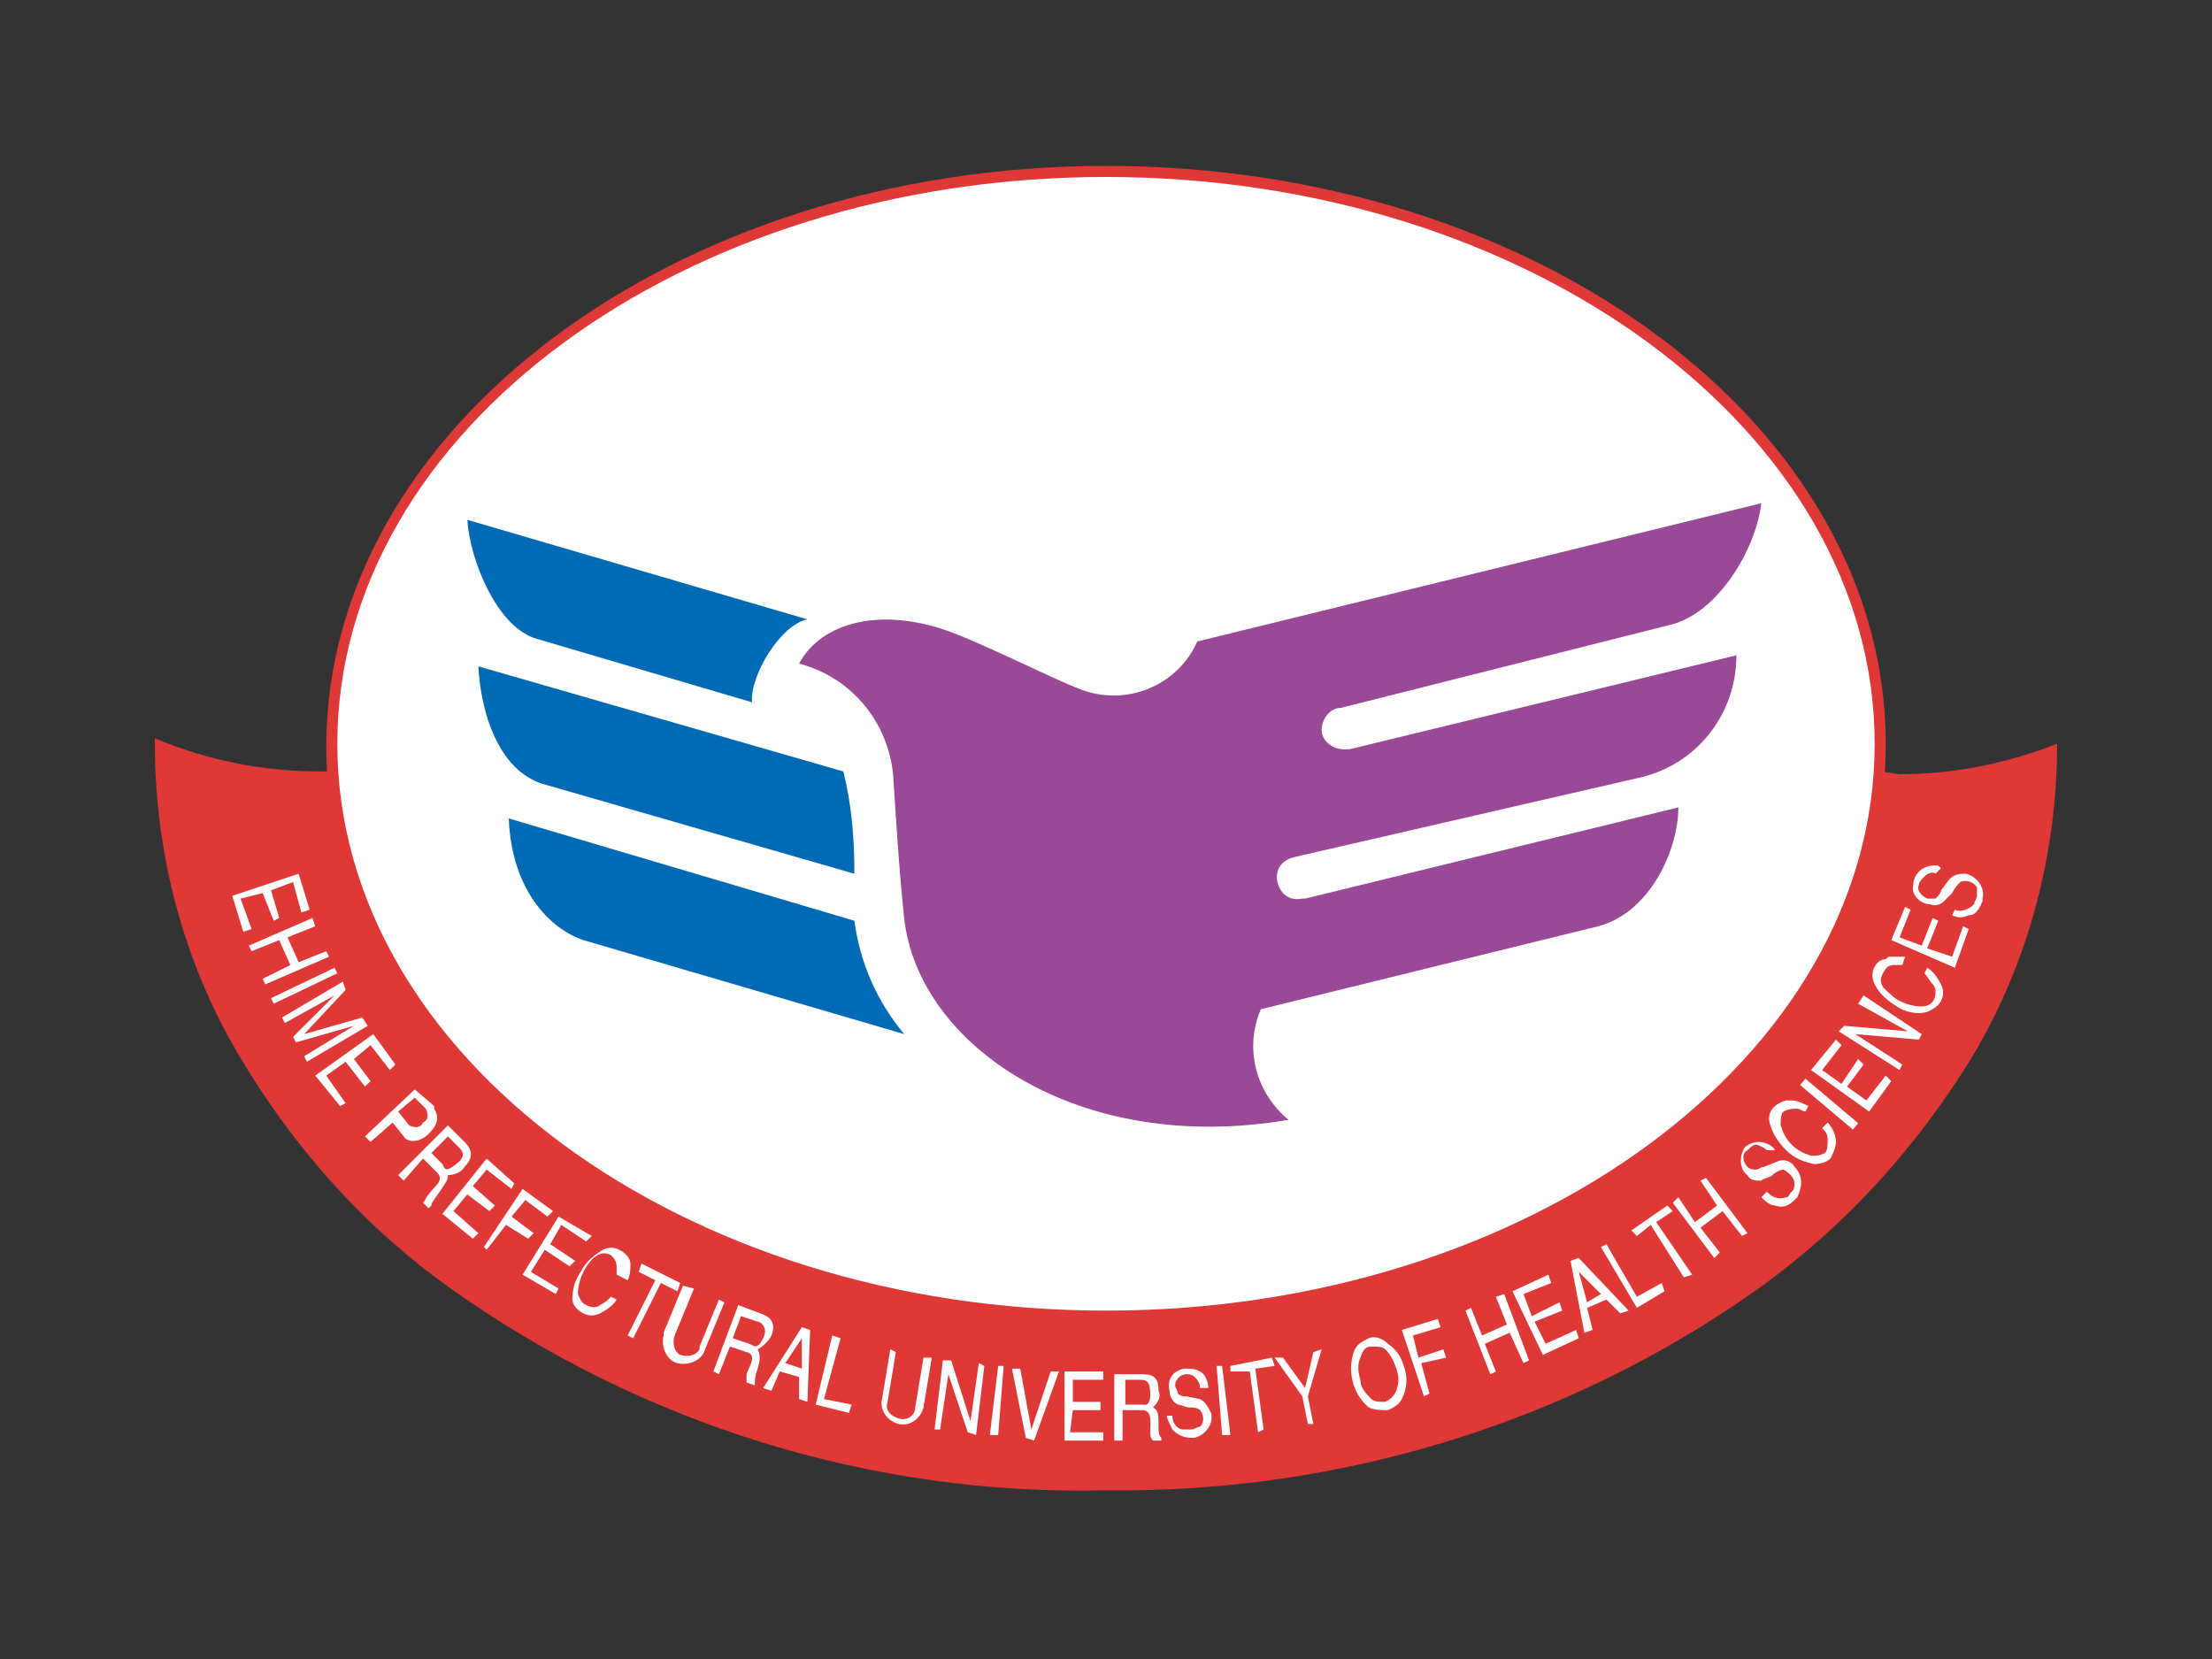 <?xml version="1.0" encoding="utf-8"?>
<!-- Generator: Adobe Illustrator 24.2.3, SVG Export Plug-In . SVG Version: 6.00 Build 0)  -->
<svg version="1.1" id="レイヤー_1" xmlns="http://www.w3.org/2000/svg" xmlns:xlink="http://www.w3.org/1999/xlink" x="0px"
	 y="0px" viewBox="0 0 80 60" style="enable-background:new 0 0 80 60;" xml:space="preserve">
<rect x="0" y="0" width="80" height="60" fill="#333333" stroke="none"/>
<style type="text/css">
	.st0{fill:#DE3837;}
	.st1{fill:#FFFFFF;}
	.st2{fill:#994995;}
	.st3{fill:#006AB4;}
</style>
<g id="レイヤー_2_1_">
	<g id="レイヤー_1-2">
		<path class="st0" d="M68,27.9c-0.7,11-13,19.7-28,19.7s-27.3-8.7-28-19.7h-0.4c-2.1,0-4.1-0.4-6-1.2v0.2c0,3.9,1,7.8,3,11.2
			c2,3.4,4.6,6.3,7.7,8.5c6.9,4.9,15.2,7.5,23.7,7.3c8.4,0.1,16.7-2.4,23.6-7.3c3.2-2.3,5.8-5.2,7.8-8.5c2-3.4,3-7.3,3-11.2v0
			c-1.8,0.7-3.7,1.1-5.7,1.1L68,27.9"/>
		<path class="st1" d="M68,26.9c0,11.5-12.5,20.7-28,20.7s-28-9.3-28-20.7S24.5,6.2,40,6.2S68,15.5,68,26.9"/>
		<path class="st0" d="M40,47.9c-15.6,0-28.2-9.4-28.2-20.9S24.4,6,40,6s28.2,9.4,28.2,20.9S55.6,47.9,40,47.9z M40,6.4
			c-15.3,0-27.8,9.2-27.8,20.5S24.7,47.4,40,47.4s27.8-9.2,27.8-20.5S55.3,6.4,40,6.4z"/>
		<polygon class="st1" points="10.8,31.6 11.2,32.9 10.9,33 10.6,31.9 9.8,32.2 10.1,33.2 9.9,33.3 9.5,32.3 8.7,32.5 9.1,33.6 
			8.8,33.7 8.4,32.4 		"/>
		<polygon class="st1" points="10.5,34.9 10.1,34 9.1,34.4 9,34.2 11.3,33.2 11.4,33.5 10.4,33.9 10.8,34.8 11.8,34.4 11.9,34.6 
			9.6,35.6 9.5,35.4 		"/>
		<polygon class="st1" points="12.1,35 12.2,35.2 9.9,36.3 9.8,36.1 		"/>
		<polygon class="st1" points="10.6,37.5 12.1,36 10.3,37 10.2,36.8 12.4,35.5 12.5,35.8 11,37.4 13.1,36.8 13.3,37.1 11.1,38.4 
			11,38.2 12.8,37.1 10.7,37.7 		"/>
		<polygon class="st1" points="13.5,37.4 14.3,38.5 14.1,38.7 13.4,37.8 12.8,38.3 13.4,39.1 13.2,39.3 12.5,38.4 11.8,38.9 
			12.5,39.9 12.3,40 11.4,38.9 		"/>
		<path class="st1" d="M15,39.7l0.4,0.4c0.1,0.2,0.1,0.4-0.1,0.5c0,0,0,0,0,0c-0.1,0.2-0.3,0.2-0.5,0.1l-0.4-0.5L15,39.7z
			 M13.2,41.1l0.2,0.2l0.8-0.7l0.4,0.5c0.1,0.2,0.6,0.3,1-0.2c0.2-0.2,0.3-0.5,0.1-0.8c0,0,0,0,0-0.1L15,39.4L13.2,41.1"/>
		<path class="st1" d="M16.6,41.5c0.1,0.1,0.3,0.3-0.1,0.6s-0.4,0.2-0.5,0l-0.4-0.4l0.6-0.6L16.6,41.5z M14.4,42.5l0.2,0.2l0.7-0.8
			l0.5,0.5c0.3,0.3-0.1,0.5-0.3,0.8c-0.1,0.1-0.1,0.2-0.2,0.3l0.2,0.2l0.1-0.1c0-0.1,0.1-0.2,0.3-0.5s0.3-0.4,0.3-0.6
			c0.2,0,0.5-0.1,0.6-0.3c0.4-0.4,0.2-0.7,0-0.9l-0.6-0.6L14.4,42.5"/>
		<polygon class="st1" points="17.6,41.9 18.6,42.8 18.5,43 17.6,42.3 17.1,42.9 17.9,43.6 17.7,43.8 16.9,43.2 16.4,43.8 
			17.3,44.6 17.1,44.8 16,43.9 		"/>
		<polygon class="st1" points="18.9,43 20,43.8 19.8,44 19,43.4 18.5,44 19.3,44.6 19.1,44.8 18.3,44.3 17.6,45.2 17.5,45.1 		"/>
		<polygon class="st1" points="20.2,44 21.4,44.7 21.2,44.9 20.3,44.3 19.9,45 20.8,45.6 20.6,45.8 19.7,45.2 19.2,46 20.2,46.6 
			20.1,46.8 18.9,46.1 		"/>
		<path class="st1" d="M22.7,46.3c0.1-0.2,0.1-0.4,0.1-0.6c0-0.2-0.2-0.4-0.4-0.5c-0.2-0.1-0.4-0.1-0.6,0c-0.3,0.2-0.6,0.4-0.8,0.8
			c-0.2,0.3-0.3,0.6-0.3,1c0,0.2,0.2,0.4,0.4,0.5c0.2,0.1,0.4,0.1,0.6,0c0.2-0.1,0.5-0.3,0.6-0.5l-0.2-0.1c-0.1,0.1-0.2,0.2-0.4,0.3
			c-0.1,0.1-0.3,0.1-0.5,0c-0.2-0.1-0.2-0.2-0.3-0.4c0-0.3,0.1-0.6,0.2-0.8c0.1-0.2,0.3-0.5,0.5-0.6c0.2-0.1,0.3-0.1,0.5,0
			c0.1,0.1,0.2,0.2,0.2,0.4c0,0.1,0,0.2,0,0.3L22.7,46.3"/>
		<polygon class="st1" points="23.7,46.3 23.1,46 23.2,45.7 24.6,46.4 24.5,46.7 23.9,46.4 22.9,48.4 22.7,48.3 		"/>
		<path class="st1" d="M25.1,46.6l-0.7,1.7c-0.1,0.3,0,0.6,0.2,0.7c0.3,0.1,0.6,0,0.7-0.2c0,0,0,0,0-0.1L26,47l0.2,0.1l-0.7,1.7
			c-0.1,0.4-0.6,0.6-1,0.5c-0.4-0.1-0.6-0.6-0.5-1c0,0,0-0.1,0-0.1l0.7-1.7L25.1,46.6"/>
		<path class="st1" d="M27.4,47.8c0.1,0,0.4,0.2,0.2,0.6s-0.3,0.3-0.5,0.2l-0.6-0.2l0.3-0.8L27.4,47.8z M25.8,49.6l0.2,0.1l0.4-1
			l0.6,0.2c0.4,0.1,0.1,0.5,0,0.8c0,0.1,0,0.2,0,0.3l0.3,0.1V50c0-0.1,0-0.2,0.1-0.5s0.1-0.5,0-0.7c0.2-0.1,0.4-0.3,0.5-0.5
			c0.2-0.5-0.1-0.7-0.4-0.8l-0.8-0.3L25.8,49.6"/>
		<path class="st1" d="M29,48.4v1.1l-0.6-0.2L29,48.4z M28.2,49.6l0.7,0.2v0.8l0.3,0.1l0.1-2.6L29,48l-1.4,2.2l0.3,0.1L28.2,49.6"/>
		<polygon class="st1" points="30.1,48.3 29.5,50.8 30.7,51.1 30.8,50.8 29.8,50.6 30.4,48.4 		"/>
		<path class="st1" d="M32.2,48.8l-0.3,1.8c-0.1,0.4,0.2,0.8,0.6,0.9c0.4,0.1,0.8-0.2,0.9-0.6l0.3-1.8h-0.3l-0.3,1.8
			c0,0.3-0.3,0.5-0.6,0.4s-0.5-0.3-0.4-0.6l0.3-1.8L32.2,48.8"/>
		<polygon class="st1" points="35,51.8 34.3,49.7 34,51.7 33.8,51.7 34.1,49.2 34.4,49.2 35.1,51.4 35.4,49.3 35.6,49.4 35.3,51.9 
					"/>
		<polygon class="st1" points="36.1,49.4 36.3,49.4 36.1,51.9 35.8,51.9 		"/>
		<polygon class="st1" points="38,49.6 38.3,49.6 37.4,52.1 37.1,52 36.6,49.5 36.9,49.5 37.3,51.7 		"/>
		<polygon class="st1" points="38.5,49.6 39.9,49.6 39.9,49.9 38.8,49.9 38.8,50.7 39.8,50.7 39.8,51 38.8,51 38.7,51.8 39.9,51.8 
			39.9,52.1 38.5,52.1 		"/>
		<path class="st1" d="M41.2,49.9c0.2,0,0.4,0,0.4,0.5s-0.2,0.4-0.3,0.4h-0.6v-0.9L41.2,49.9z M40.3,52.1h0.3V51h0.7
			c0.4,0,0.3,0.5,0.3,0.8c0,0.1,0,0.2,0.1,0.3h0.3V52c-0.1-0.1-0.1-0.2-0.1-0.5s0-0.5-0.2-0.6c0.2-0.2,0.3-0.4,0.2-0.6
			c0-0.6-0.3-0.6-0.7-0.6h-0.9L40.3,52.1"/>
		<path class="st1" d="M43.4,50.2c0-0.2-0.1-0.3-0.2-0.4c-0.1-0.1-0.2-0.1-0.3-0.1c-0.2,0-0.4,0.2-0.4,0.4c0,0.1,0.1,0.2,0.1,0.3
			c0.1,0.1,0.2,0.1,0.3,0.1l0.5,0.1c0.2,0.1,0.3,0.3,0.4,0.5c0.1,0.4-0.2,0.8-0.6,0.9c0,0-0.1,0-0.1,0c-0.3,0-0.5-0.1-0.7-0.3
			c-0.1-0.2-0.2-0.4-0.2-0.5h0.2c0,0.3,0.2,0.5,0.4,0.5c0.1,0,0.2,0,0.3,0c0.1,0,0.2-0.1,0.3-0.1c0.2-0.2,0.1-0.5,0-0.6c0,0,0,0,0,0
			c-0.1-0.1-0.3-0.1-0.4-0.1c-0.1,0-0.3-0.1-0.4-0.1c-0.2-0.1-0.3-0.3-0.3-0.5c-0.1-0.4,0.1-0.7,0.5-0.8c0,0,0.1,0,0.1,0
			c0.2,0,0.3,0,0.5,0.1c0.2,0.1,0.3,0.4,0.3,0.6L43.4,50.2"/>
		<polygon class="st1" points="44,49.4 44.2,49.4 44.5,51.9 44.2,51.9 		"/>
		<polygon class="st1" points="45.2,49.6 44.5,49.6 44.5,49.4 46,49.1 46.1,49.4 45.4,49.5 45.7,51.7 45.5,51.8 		"/>
		<polygon class="st1" points="46.4,49.1 47.2,50.2 47.5,48.9 47.8,48.8 47.3,50.5 47.5,51.5 47.3,51.5 47.1,50.5 46.1,49.1 		"/>
		<path class="st1" d="M49.6,48.7c0.2,0,0.4,0,0.5,0.1c0.2,0.2,0.3,0.4,0.4,0.7c0.1,0.3,0.1,0.5,0,0.8c-0.1,0.2-0.2,0.3-0.4,0.4
			c-0.2,0-0.4,0-0.5-0.1c-0.2-0.2-0.4-0.4-0.4-0.7c-0.1-0.3-0.1-0.6,0-0.8C49.3,48.8,49.4,48.7,49.6,48.7 M49.5,48.4
			c-0.2,0.1-0.4,0.2-0.5,0.4c-0.3,0.7-0.1,1.6,0.5,2.1C49.7,51,50,51,50.2,51c0.2-0.1,0.4-0.2,0.5-0.4c0.2-0.4,0.2-0.8,0.1-1.1
			c-0.1-0.4-0.3-0.7-0.6-0.9C50,48.4,49.7,48.3,49.5,48.4"/>
		<polygon class="st1" points="50.7,48.1 52,47.7 52.1,48 51.1,48.3 51.3,49.1 52.2,48.8 52.3,49.1 51.4,49.3 51.7,50.4 51.5,50.5 
					"/>
		<polygon class="st1" points="54.6,48.2 53.7,48.6 54.1,49.6 53.9,49.7 53,47.4 53.2,47.3 53.6,48.3 54.5,47.9 54.1,46.9 
			54.4,46.8 55.3,49.2 55.1,49.3 		"/>
		<polygon class="st1" points="54.7,46.7 56,46.1 56.1,46.4 55.1,46.8 55.4,47.6 56.4,47.1 56.5,47.4 55.5,47.8 55.9,48.6 57,48.1 
			57.1,48.4 55.8,49 		"/>
		<path class="st1" d="M57.6,48.1l-0.3,0.1l-0.5-2.6l0.3-0.1l1.8,1.9l-0.3,0.1L58.1,47l-0.7,0.3L57.6,48.1z M57.4,47.1l0.5-0.3
			L57.1,46L57.4,47.1"/>
		<polygon class="st1" points="58.1,45 59.2,46.9 60.1,46.4 60.2,46.7 59.2,47.3 57.9,45.1 		"/>
		<polygon class="st1" points="60.9,46.2 61.2,46.1 59.9,44.2 60.5,43.8 60.3,43.6 59,44.5 59.2,44.7 59.7,44.3 		"/>
		<polygon class="st1" points="62.3,43.8 61.5,44.4 62.2,45.3 62,45.5 60.5,43.5 60.7,43.3 61.3,44.2 62.1,43.6 61.5,42.7 
			61.7,42.6 63.2,44.6 63,44.7 		"/>
		<path class="st1" d="M63.9,41.6c-0.1-0.1-0.3-0.2-0.4-0.2c-0.1,0-0.2,0.1-0.3,0.2c-0.2,0.1-0.2,0.4,0,0.6c0.1,0.1,0.2,0.1,0.3,0.1
			c0.1,0,0.2-0.1,0.3-0.1l0.5-0.2c0.2-0.1,0.5,0,0.6,0.2c0.3,0.3,0.3,0.7,0.1,1.1c0,0,0,0-0.1,0.1c-0.2,0.2-0.4,0.3-0.7,0.2
			c-0.2,0-0.4-0.2-0.5-0.3l0.2-0.2c0.2,0.2,0.4,0.3,0.7,0.2c0.1,0,0.1-0.1,0.2-0.2c0.1-0.1,0.1-0.2,0.1-0.3c0-0.2-0.2-0.4-0.4-0.5
			c0,0,0,0,0,0c-0.1,0-0.3,0.1-0.4,0.2c-0.1,0.1-0.3,0.1-0.4,0.2c-0.2,0-0.4,0-0.5-0.2c-0.3-0.2-0.3-0.7-0.1-1c0,0,0,0,0,0
			c0.1-0.1,0.3-0.2,0.5-0.2c0.2,0,0.5,0.1,0.6,0.3L63.9,41.6"/>
		<path class="st1" d="M65.3,40.2c-0.1,0-0.2-0.1-0.3-0.1c-0.2,0-0.3,0-0.5,0.1c-0.1,0.1-0.1,0.3-0.1,0.5c0.1,0.3,0.2,0.5,0.4,0.7
			c0.2,0.2,0.4,0.3,0.7,0.4c0.2,0,0.3,0,0.5-0.1c0.1-0.1,0.1-0.3,0.1-0.5c0-0.2-0.1-0.3-0.2-0.4l0.2-0.2c0.2,0.2,0.3,0.5,0.3,0.7
			c0,0.2-0.1,0.4-0.2,0.6c-0.1,0.1-0.3,0.2-0.6,0.2c-0.4-0.1-0.7-0.2-1-0.5c-0.3-0.3-0.5-0.6-0.6-1c-0.1-0.4,0.2-0.7,0.6-0.8
			c0.1,0,0.1,0,0.2,0c0.2,0,0.4,0.1,0.6,0.2L65.3,40.2"/>
		<rect x="66" y="38.7" transform="matrix(0.645 -0.764 0.764 0.645 -7.035 64.703)" class="st1" width="0.3" height="2.5"/>
		<polygon class="st1" points="65.5,38.7 66.4,37.6 66.6,37.8 65.9,38.7 66.6,39.2 67.2,38.3 67.4,38.5 66.8,39.3 67.5,39.8 
			68.2,38.9 68.4,39.1 67.6,40.2 		"/>
		<polygon class="st1" points="69.4,37.6 67.1,37.4 68.8,38.5 68.7,38.7 66.5,37.3 66.7,37.1 69,37.3 67.2,36.3 67.4,36 69.5,37.4 
					"/>
		<path class="st1" d="M68.8,34.9c-0.1,0-0.2,0-0.3,0c-0.2,0-0.3,0.1-0.4,0.3c-0.1,0.2-0.1,0.3,0,0.5c0.2,0.2,0.4,0.4,0.6,0.5
			c0.2,0.1,0.5,0.2,0.8,0.2c0.3,0,0.5-0.2,0.5-0.5c0-0.1,0-0.2-0.1-0.3c-0.1-0.1-0.2-0.3-0.3-0.4l0.1-0.2c0.2,0.1,0.4,0.4,0.5,0.6
			c0.1,0.2,0.1,0.4,0,0.6c-0.1,0.2-0.3,0.3-0.5,0.4c-0.4,0.1-0.8,0-1.1-0.2c-0.3-0.2-0.6-0.4-0.8-0.8c-0.2-0.4,0-0.8,0.3-0.9
			c0.1,0,0.1,0,0.2-0.1c0.2,0,0.4,0,0.6,0L68.8,34.9"/>
		<polygon class="st1" points="68.4,34 68.9,32.8 69.1,32.9 68.7,33.9 69.5,34.2 69.9,33.2 70.1,33.3 69.7,34.3 70.6,34.6 71,33.5 
			71.2,33.6 70.7,35 		"/>
		<path class="st1" d="M70,31.6c-0.1-0.1-0.3,0-0.4,0.1c-0.1,0.1-0.2,0.2-0.2,0.3c-0.1,0.2,0.1,0.4,0.3,0.5c0.1,0,0.2,0,0.3,0
			c0.1-0.1,0.2-0.2,0.2-0.3l0.3-0.4c0.2-0.2,0.4-0.2,0.6-0.2c0.4,0.1,0.7,0.5,0.6,0.9c0,0,0,0.1,0,0.1c-0.1,0.2-0.2,0.5-0.5,0.5
			c-0.2,0.1-0.4,0.1-0.6,0l0.1-0.2c0.2,0.1,0.5,0,0.7-0.2c0-0.1,0.1-0.2,0.1-0.3c0-0.1,0-0.2,0-0.3c-0.1-0.2-0.4-0.3-0.6-0.2
			c0,0,0,0,0,0c-0.1,0.1-0.2,0.2-0.3,0.4c-0.1,0.1-0.2,0.2-0.3,0.3c-0.1,0.1-0.3,0.2-0.5,0.1c-0.4,0-0.7-0.4-0.6-0.7
			c0,0,0-0.1,0-0.1c0.1-0.4,0.4-0.6,0.8-0.6c0.1,0,0.1,0,0.2,0.1L70,31.6"/>
		<path class="st2" d="M28.9,24c0.8-1.5,3-2.1,5.6-1.1c1.3,0.5,3.7,1.7,4.5,2c1.7,0.7,3.6-0.1,4.3-1.7l20.4-5
			c-0.2,1.7-1.6,4-3.3,4.4l-11.9,3c-0.4,0-0.7,0.4-0.7,0.8c0,0.4,0.4,0.7,0.8,0.7c0.1,0,0.1,0,0.2,0l14-3.4c0,2.1-1.4,3.9-3.4,4.4
			L46.8,31c-0.4,0.1-0.7,0.4-0.6,0.9c0.1,0.4,0.4,0.7,0.9,0.6c0,0,0.1,0,0.1,0l13.5-3.3c0,1.5-1,3.8-2.9,4.3l-12.2,3
			c-0.6,1.4-0.2,3,1,4c-7.6,1.3-13.4-2.7-13.9-7.3c-0.2-1.9-0.3-3.7-0.4-5.2C32.1,26.1,30.8,24.5,28.9,24"/>
		<path class="st3" d="M16.9,18.8c0.1,1.5,1.1,3.9,2.5,4.3l7.8,2.3c-0.1-0.9,1-2.8,2-3L16.9,18.8"/>
		<path class="st3" d="M17.3,24.1c0.1,1.8,0.8,3.9,2.5,4.3l11.1,3.2c0-1.3-0.1-2.5-0.4-3.7L17.3,24.1"/>
		<path class="st3" d="M18.4,29.6c0.1,2.6,1.5,4,2.7,4.4l11.6,3.4c-1-1.2-1.6-2.6-1.8-4.1L18.4,29.6"/>
	</g>
</g>
</svg>
